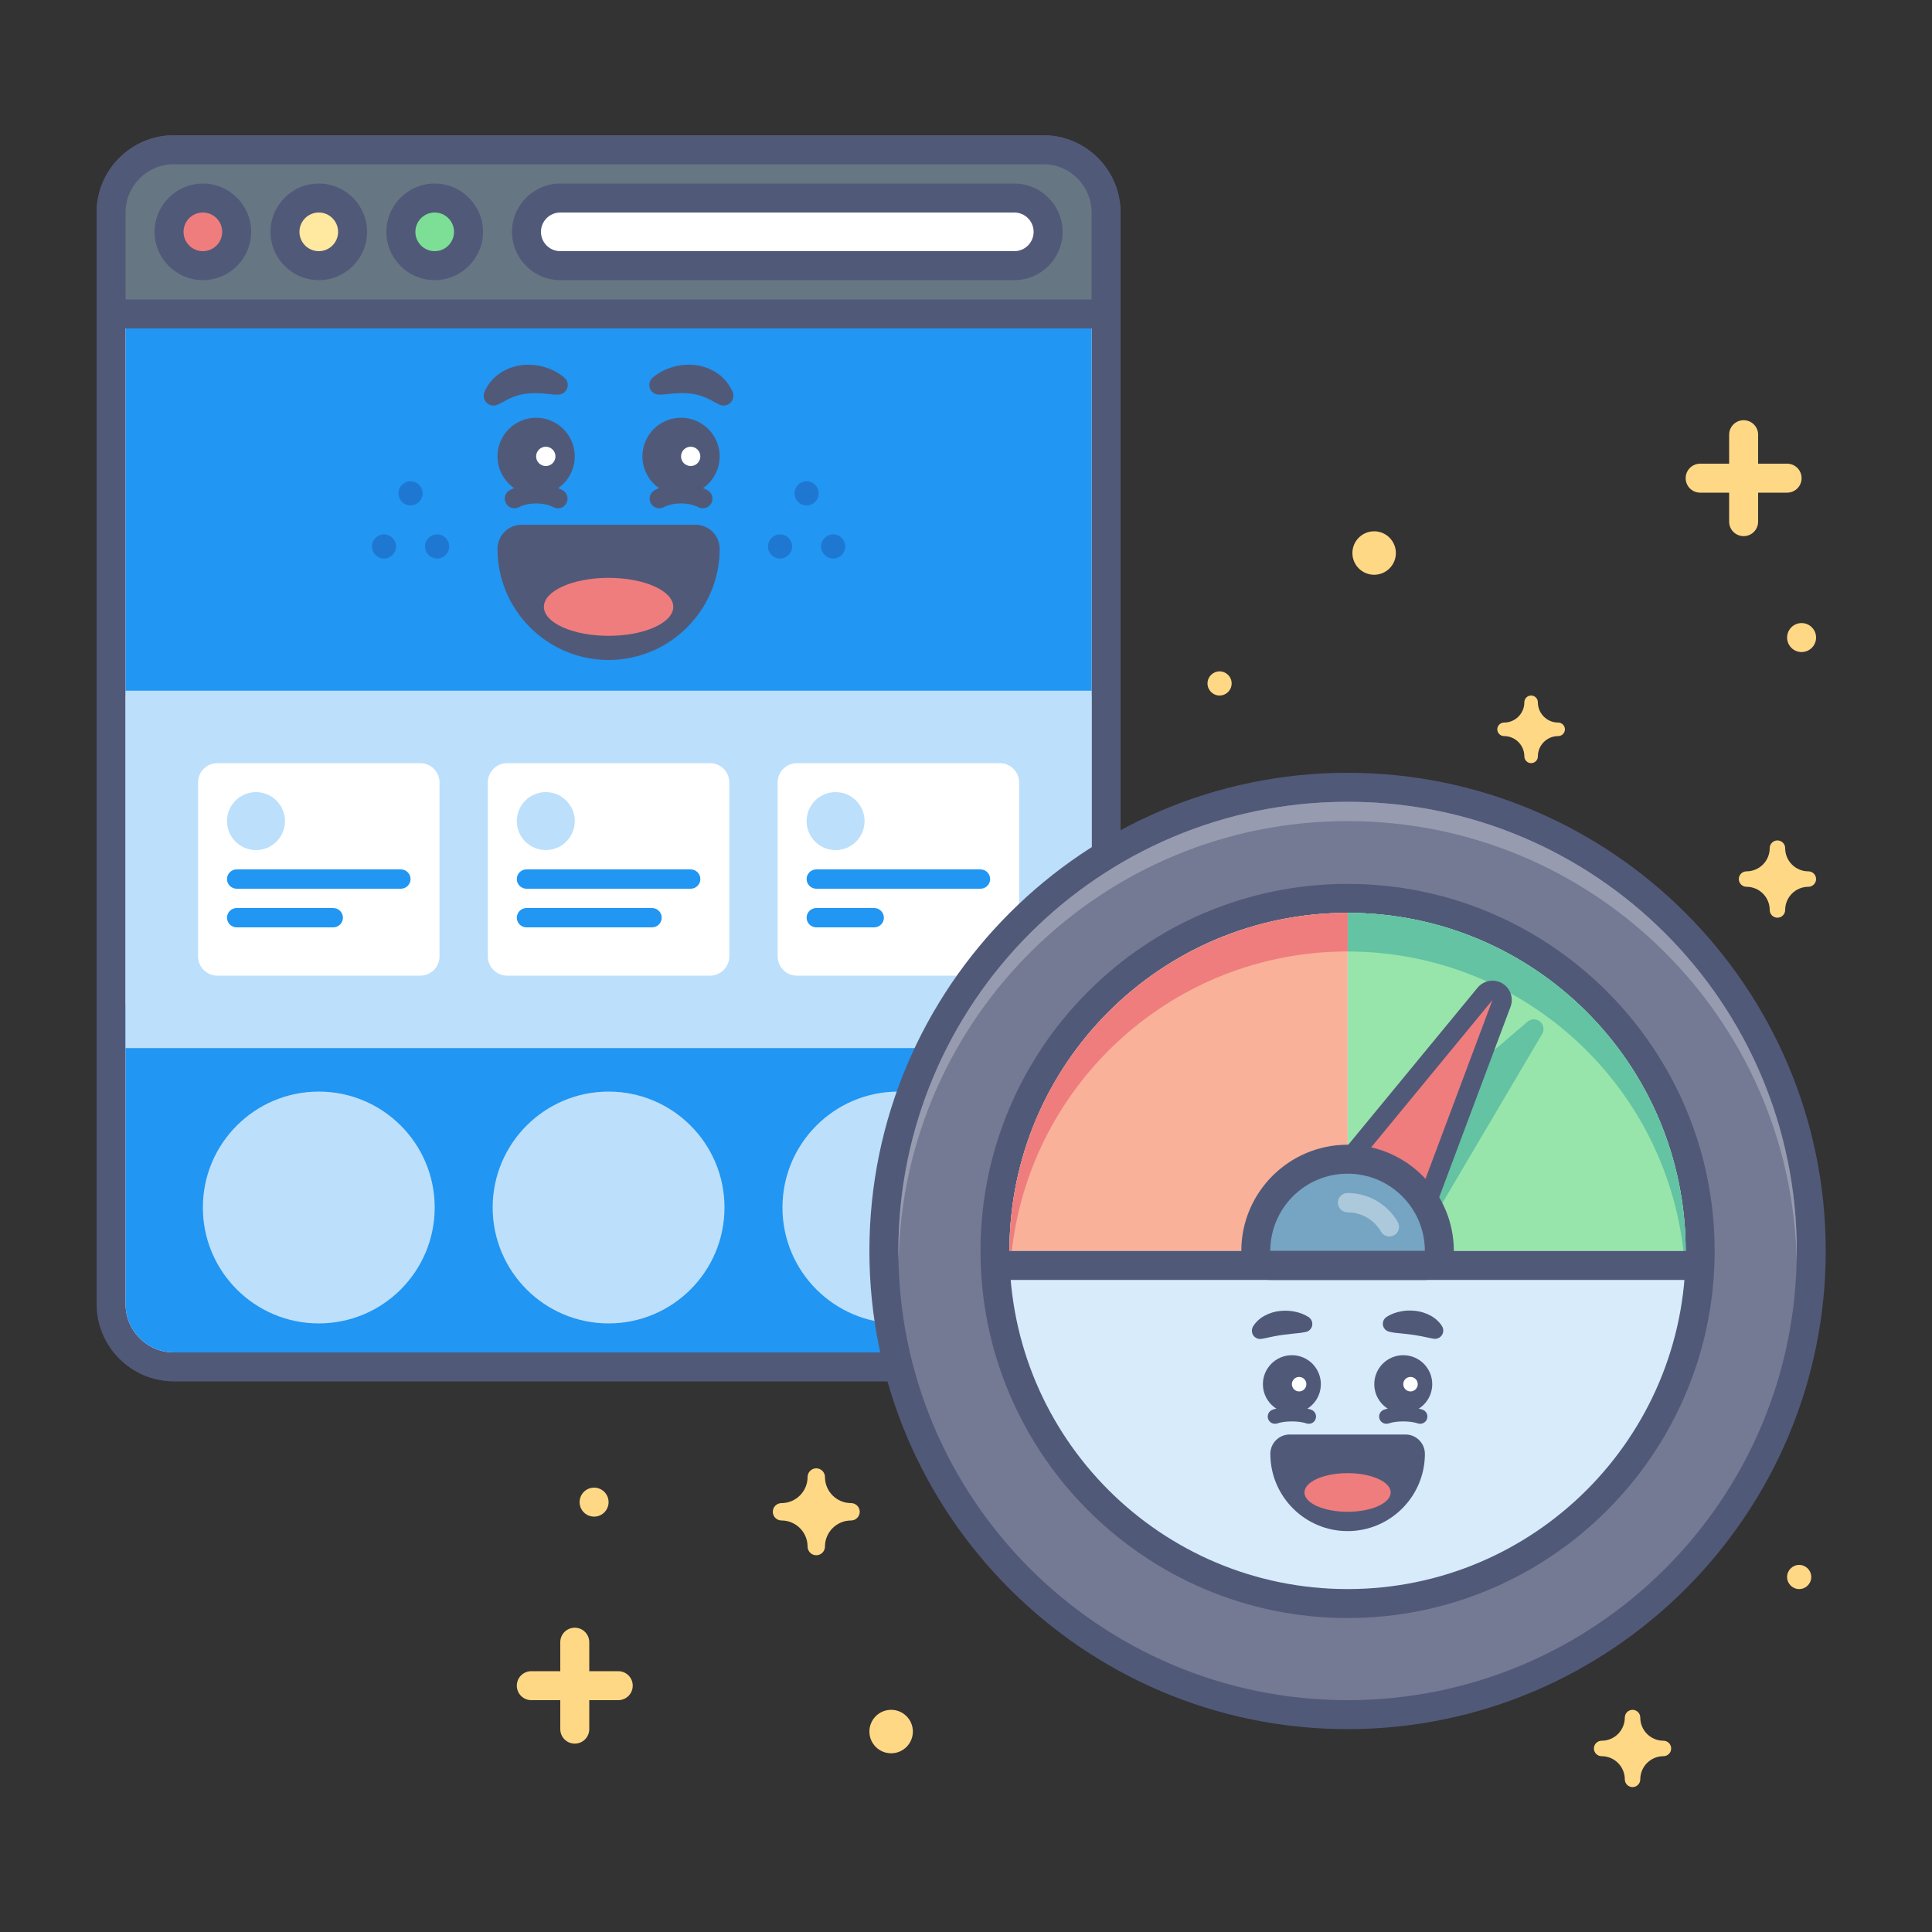<?xml version="1.0" encoding="utf-8"?>
<!-- Generator: Adobe Illustrator 25.4.1, SVG Export Plug-In . SVG Version: 6.00 Build 0)  -->
<svg version="1.1" id="on-page-seo" xmlns="http://www.w3.org/2000/svg" xmlns:xlink="http://www.w3.org/1999/xlink" x="0px"
	 y="0px" viewBox="0 0 400 400" style="enable-background:new 0 0 400 400;" xml:space="preserve">
<rect x="0" y="0" width="400" height="400" fill="#333333" stroke="none"/>
<style type="text/css">
	.st0{fill:#FFD886;}
	.st1{fill:#FFFFFF;}
	.st2{fill:#515979;}
	.st3{fill:#2196F3;}
	.st4{fill:#667683;}
	.st5{fill:#EF7D7D;}
	.st6{fill:#FFE8A0;}
	.st7{fill:#7DDF96;}
	.st8{fill:#BCDFFB;}
	.st9{fill:#1E78D2;}
	.st10{fill:#747A94;}
	.st11{fill:#979BAF;}
	.st12{fill:#D8EBFB;}
	.st13{fill:#97E5AB;}
	.st14{fill:#63C3A3;}
	.st15{fill:#F9B19A;}
	.st16{fill:#75A5C3;}
	.st17{fill:#ACC9DB;}
	.st18{fill:none;}
</style>
<path class="st0" d="M370,96h-6v-6c0-1.66-1.34-3-3-3s-3,1.34-3,3v6h-6c-1.66,0-3,1.34-3,3s1.34,3,3,3h6v6c0,1.66,1.34,3,3,3
	s3-1.34,3-3v-6h6c1.66,0,3-1.34,3-3S371.66,96,370,96z"/>
<path class="st0" d="M128,346h-6v-6c0-1.66-1.34-3-3-3s-3,1.34-3,3v6h-6c-1.66,0-3,1.34-3,3s1.34,3,3,3h6v6c0,1.66,1.34,3,3,3
	s3-1.34,3-3v-6h6c1.66,0,3-1.34,3-3S129.66,346,128,346z"/>
<circle class="st0" cx="252.5" cy="141.5" r="2.5"/>
<circle class="st0" cx="372.5" cy="326.5" r="2.5"/>
<circle class="st0" cx="284.5" cy="114.5" r="4.5"/>
<circle class="st0" cx="123" cy="311" r="3"/>
<circle class="st0" cx="184.5" cy="358.5" r="4.5"/>
<path class="st0" d="M374.4,180.4c-2.65,0-4.8-2.15-4.8-4.8c0-0.88-0.72-1.6-1.6-1.6c-0.88,0-1.6,0.72-1.6,1.6
	c0,2.65-2.15,4.8-4.8,4.8c-0.88,0-1.6,0.72-1.6,1.6s0.72,1.6,1.6,1.6c2.65,0,4.8,2.15,4.8,4.8c0,0.88,0.72,1.6,1.6,1.6
	c0.88,0,1.6-0.72,1.6-1.6c0-2.65,2.15-4.8,4.8-4.8c0.88,0,1.6-0.72,1.6-1.6S375.28,180.4,374.4,180.4z"/>
<path class="st0" d="M176.2,311.2c-2.98,0-5.4-2.42-5.4-5.4c0-0.99-0.81-1.8-1.8-1.8c-0.99,0-1.8,0.81-1.8,1.8
	c0,2.98-2.42,5.4-5.4,5.4c-0.99,0-1.8,0.81-1.8,1.8s0.81,1.8,1.8,1.8c2.98,0,5.4,2.42,5.4,5.4c0,0.99,0.81,1.8,1.8,1.8
	c0.99,0,1.8-0.81,1.8-1.8c0-2.98,2.42-5.4,5.4-5.4c0.99,0,1.8-0.81,1.8-1.8S177.19,311.2,176.2,311.2z"/>
<path class="st0" d="M344.4,360.4c-2.65,0-4.8-2.15-4.8-4.8c0-0.88-0.72-1.6-1.6-1.6c-0.88,0-1.6,0.72-1.6,1.6
	c0,2.65-2.15,4.8-4.8,4.8c-0.88,0-1.6,0.72-1.6,1.6s0.72,1.6,1.6,1.6c2.65,0,4.8,2.15,4.8,4.8c0,0.88,0.72,1.6,1.6,1.6
	c0.88,0,1.6-0.72,1.6-1.6c0-2.65,2.15-4.8,4.8-4.8c0.88,0,1.6-0.72,1.6-1.6S345.28,360.4,344.4,360.4z"/>
<path class="st0" d="M322.6,149.6c-2.32,0-4.2-1.88-4.2-4.2c0-0.77-0.63-1.4-1.4-1.4s-1.4,0.63-1.4,1.4c0,2.32-1.88,4.2-4.2,4.2
	c-0.77,0-1.4,0.63-1.4,1.4s0.63,1.4,1.4,1.4c2.32,0,4.2,1.88,4.2,4.2c0,0.77,0.63,1.4,1.4,1.4s1.4-0.63,1.4-1.4
	c0-2.32,1.88-4.2,4.2-4.2c0.77,0,1.4-0.63,1.4-1.4S323.37,149.6,322.6,149.6z"/>
<circle class="st0" cx="373" cy="132" r="3"/>
<path class="st1" d="M36,283c-7.17,0-13-5.83-13-13V44c0-7.17,5.83-13,13-13h180c7.17,0,13,5.83,13,13v226c0,7.17-5.83,13-13,13H36z
	"/>
<path class="st2" d="M216,34c5.52,0,10,4.48,10,10v226c0,5.52-4.48,10-10,10H36c-5.52,0-10-4.48-10-10V44c0-5.52,4.48-10,10-10H216
	 M216,28H36c-8.82,0-16,7.18-16,16v226c0,8.82,7.18,16,16,16h180c8.82,0,16-7.18,16-16V44C232,35.18,224.82,28,216,28L216,28z"/>
<path class="st3" d="M216,280H36c-5.52,0-10-4.48-10-10v-62h200v62C226,275.52,221.52,280,216,280z"/>
<rect x="26" y="68" class="st3" width="200" height="76"/>
<path class="st4" d="M26,65c-1.66,0-3-1.34-3-3V44c0-7.17,5.83-13,13-13h180c7.17,0,13,5.83,13,13v18c0,1.66-1.34,3-3,3H26z"/>
<path class="st2" d="M216,34c5.52,0,10,4.48,10,10v18H26V44c0-5.52,4.48-10,10-10H216 M216,28H36c-8.82,0-16,7.18-16,16v18
	c0,3.31,2.69,6,6,6h200c3.31,0,6-2.69,6-6V44C232,35.18,224.82,28,216,28L216,28z"/>
<path class="st1" d="M116,55c-3.86,0-7-3.14-7-7s3.14-7,7-7h94c3.86,0,7,3.14,7,7s-3.14,7-7,7H116z"/>
<path class="st2" d="M210,44c2.21,0,4,1.79,4,4s-1.79,4-4,4h-94c-2.21,0-4-1.79-4-4s1.79-4,4-4H210 M210,38h-94
	c-5.51,0-10,4.49-10,10s4.49,10,10,10h94c5.51,0,10-4.49,10-10S215.51,38,210,38L210,38z"/>
<circle class="st5" cx="42" cy="48" r="7"/>
<path class="st2" d="M42,44c2.21,0,4,1.79,4,4s-1.79,4-4,4c-2.21,0-4-1.79-4-4S39.79,44,42,44 M42,38c-5.51,0-10,4.49-10,10
	s4.49,10,10,10s10-4.49,10-10S47.51,38,42,38L42,38z"/>
<circle class="st6" cx="66" cy="48" r="7"/>
<path class="st2" d="M66,44c2.21,0,4,1.79,4,4s-1.79,4-4,4c-2.21,0-4-1.79-4-4S63.79,44,66,44 M66,38c-5.51,0-10,4.49-10,10
	s4.49,10,10,10c5.51,0,10-4.49,10-10S71.51,38,66,38L66,38z"/>
<circle class="st7" cx="90" cy="48" r="7"/>
<path class="st2" d="M90,44c2.21,0,4,1.79,4,4s-1.79,4-4,4c-2.21,0-4-1.79-4-4S87.79,44,90,44 M90,38c-5.51,0-10,4.49-10,10
	s4.49,10,10,10s10-4.49,10-10S95.51,38,90,38L90,38z"/>
<rect x="26" y="143" class="st8" width="200" height="74"/>
<path class="st1" d="M45,202h42c2.21,0,4-1.79,4-4v-36c0-2.21-1.79-4-4-4H45c-2.21,0-4,1.79-4,4v36C41,200.21,42.79,202,45,202z"/>
<circle class="st8" cx="53" cy="170" r="6"/>
<path class="st3" d="M83,184H49c-1.1,0-2-0.9-2-2v0c0-1.1,0.9-2,2-2l34,0c1.1,0,2,0.9,2,2v0C85,183.1,84.1,184,83,184z"/>
<path class="st3" d="M69,192H49c-1.1,0-2-0.9-2-2v0c0-1.1,0.9-2,2-2l20,0c1.1,0,2,0.9,2,2v0C71,191.1,70.1,192,69,192z"/>
<path class="st1" d="M165,202h42c2.21,0,4-1.79,4-4v-36c0-2.21-1.79-4-4-4h-42c-2.21,0-4,1.79-4,4v36C161,200.21,162.79,202,165,202
	z"/>
<circle class="st8" cx="173" cy="170" r="6"/>
<path class="st3" d="M203,184h-34c-1.1,0-2-0.9-2-2v0c0-1.1,0.9-2,2-2h34c1.1,0,2,0.9,2,2v0C205,183.1,204.1,184,203,184z"/>
<path class="st3" d="M181,192l-12,0c-1.1,0-2-0.9-2-2v0c0-1.1,0.9-2,2-2h12c1.1,0,2,0.9,2,2v0C183,191.1,182.1,192,181,192z"/>
<path class="st1" d="M105,202h42c2.21,0,4-1.79,4-4v-36c0-2.21-1.79-4-4-4h-42c-2.21,0-4,1.79-4,4v36C101,200.21,102.79,202,105,202
	z"/>
<circle class="st8" cx="113" cy="170" r="6"/>
<path class="st3" d="M143,184h-34c-1.1,0-2-0.9-2-2v0c0-1.1,0.9-2,2-2h34c1.1,0,2,0.9,2,2v0C145,183.1,144.1,184,143,184z"/>
<path class="st3" d="M135,192h-26c-1.1,0-2-0.9-2-2v0c0-1.1,0.9-2,2-2h26c1.1,0,2,0.9,2,2v0C137,191.1,136.1,192,135,192z"/>
<circle class="st8" cx="66" cy="250" r="24"/>
<circle class="st8" cx="126" cy="250" r="24"/>
<circle class="st8" cx="186" cy="250" r="24"/>
<path class="st2" d="M145.5,105.24c-0.32,0-0.64-0.08-0.94-0.24c-1.89-1.02-5.22-1.02-7.11,0c-0.98,0.52-2.19,0.16-2.71-0.82
	c-0.52-0.97-0.16-2.19,0.82-2.71c3.05-1.64,7.84-1.64,10.89,0c0.97,0.52,1.34,1.73,0.82,2.71
	C146.9,104.86,146.21,105.24,145.5,105.24z"/>
<circle class="st2" cx="141" cy="94.49" r="8"/>
<circle class="st1" cx="143" cy="94.49" r="2"/>
<path class="st2" d="M135.14,78.18c0.69-0.58,1.26-0.95,1.95-1.32c0.67-0.35,1.38-0.64,2.12-0.86c1.48-0.44,3.1-0.61,4.75-0.42
	c0.41,0.06,0.82,0.11,1.23,0.22c0.41,0.11,0.81,0.24,1.21,0.37c0.4,0.15,0.77,0.36,1.15,0.54c0.38,0.18,0.74,0.4,1.07,0.66
	c1.41,0.94,2.39,2.3,3.04,3.7c0.47,1.02,0.02,2.23-1,2.7c-0.58,0.27-1.22,0.24-1.75-0.02l-0.39-0.19c-1.05-0.52-1.87-1.06-2.74-1.36
	c-0.85-0.34-1.67-0.56-2.59-0.68c-0.91-0.13-1.88-0.16-2.93-0.11c-0.52,0.04-1.06,0.06-1.61,0.13c-0.53,0.03-1.16,0.15-1.62,0.15
	l-0.62,0c-1.1,0-1.99-0.9-1.99-2C134.44,79.09,134.72,78.54,135.14,78.18z"/>
<path class="st2" d="M115.5,105.24c-0.32,0-0.64-0.08-0.94-0.24c-1.89-1.02-5.22-1.02-7.11,0c-0.98,0.52-2.19,0.16-2.71-0.82
	c-0.52-0.97-0.16-2.19,0.82-2.71c3.05-1.64,7.84-1.64,10.89,0c0.97,0.52,1.34,1.73,0.82,2.71
	C116.9,104.86,116.21,105.24,115.5,105.24z"/>
<circle class="st2" cx="111" cy="94.49" r="8"/>
<circle class="st1" cx="113" cy="94.49" r="2"/>
<path class="st2" d="M114.96,81.7c-0.46,0-1.08-0.11-1.62-0.15c-0.55-0.07-1.09-0.09-1.61-0.13c-1.05-0.05-2.02-0.02-2.93,0.11
	c-0.91,0.12-1.74,0.34-2.59,0.68c-0.88,0.29-1.69,0.84-2.74,1.36l-0.38,0.19c-1.01,0.5-2.23,0.09-2.73-0.92
	c-0.28-0.57-0.27-1.22-0.03-1.76c0.64-1.4,1.63-2.76,3.04-3.7c0.33-0.26,0.69-0.49,1.07-0.66c0.38-0.18,0.75-0.4,1.15-0.54
	c0.4-0.13,0.8-0.26,1.21-0.37c0.41-0.11,0.82-0.15,1.23-0.22c1.65-0.19,3.27-0.03,4.75,0.42c0.74,0.21,1.45,0.51,2.12,0.86
	c0.69,0.37,1.26,0.73,1.95,1.32c0.84,0.72,0.94,1.98,0.22,2.81c-0.39,0.46-0.94,0.7-1.5,0.7L114.96,81.7z"/>
<circle class="st9" cx="85" cy="102.14" r="2.5"/>
<circle class="st9" cx="90.5" cy="113.14" r="2.5"/>
<circle class="st9" cx="79.5" cy="113.14" r="2.5"/>
<circle class="st9" cx="167" cy="102.14" r="2.5"/>
<circle class="st9" cx="172.5" cy="113.14" r="2.5"/>
<circle class="st9" cx="161.5" cy="113.14" r="2.5"/>
<path class="st2" d="M144.01,108.64H108c-2.76,0-5,2.24-5,5c0,12.68,10.32,23,23,23c12.62,0,22.9-10.22,23-22.82
	c0-0.06,0-0.12,0-0.18C149,110.88,146.77,108.64,144.01,108.64z"/>
<ellipse class="st5" cx="126" cy="125.64" rx="13.39" ry="6"/>
<circle class="st10" cx="279" cy="259" r="96"/>
<path class="st2" d="M279,166c51.36,0,93,41.64,93,93s-41.64,93-93,93s-93-41.64-93-93S227.64,166,279,166 M279,160
	c-54.59,0-99,44.41-99,99s44.41,99,99,99s99-44.41,99-99S333.59,160,279,160L279,160z"/>
<path class="st11" d="M279,170c50.69,0,91.91,40.56,92.97,91c0.01-0.67,0.03-1.33,0.03-2c0-51.36-41.64-93-93-93s-93,41.64-93,93
	c0,0.67,0.01,1.33,0.03,2C187.09,210.56,228.31,170,279,170z"/>
<circle class="st12" cx="279" cy="259" r="73"/>
<path class="st2" d="M279,189c38.66,0,70,31.34,70,70s-31.34,70-70,70s-70-31.34-70-70S240.34,189,279,189 M279,183
	c-41.91,0-76,34.09-76,76s34.09,76,76,76s76-34.09,76-76S320.91,183,279,183L279,183z"/>
<path class="st13" d="M328.5,209.5C315.83,196.83,298.33,189,279,189v70h70C349,239.67,341.16,222.17,328.5,209.5z"/>
<path class="st14" d="M279,197c37.32,0,67.8,29.2,69.88,66c0.07-1.32,0.12-2.66,0.12-4c0-38.66-31.34-70-70-70s-70,31.34-70,70
	c0,1.34,0.05,2.68,0.12,4C211.2,226.2,241.68,197,279,197z"/>
<path class="st2" d="M287.03,294.78c-0.62,0-1.2-0.39-1.42-1.01c-0.27-0.78,0.15-1.64,0.93-1.91c2.24-0.77,5.74-0.77,7.98,0
	c0.78,0.27,1.2,1.12,0.93,1.91c-0.27,0.78-1.12,1.2-1.91,0.93c-1.6-0.55-4.42-0.55-6.02,0
	C287.35,294.75,287.19,294.78,287.03,294.78z"/>
<circle class="st2" cx="290.53" cy="286.58" r="6"/>
<circle class="st1" cx="292.03" cy="286.58" r="1.5"/>
<path class="st2" d="M287.09,272.64c0.97-0.61,1.86-0.91,2.88-1.12c0.99-0.21,2.03-0.24,3.08-0.12c1.04,0.11,2.1,0.44,3.07,0.95
	c0.97,0.5,1.83,1.28,2.42,2.19c0.52,0.8,0.29,1.86-0.51,2.38c-0.38,0.24-0.81,0.32-1.22,0.25l-0.4-0.07
	c-0.78-0.13-1.39-0.32-2.04-0.43c-0.65-0.1-1.27-0.25-1.96-0.33l-2.11-0.25c-0.72-0.08-1.55-0.12-2.25-0.28l-0.42-0.09
	c-0.92-0.2-1.5-1.11-1.29-2.02C286.44,273.26,286.72,272.88,287.09,272.64z"/>
<path class="st2" d="M270.97,294.78c-0.16,0-0.33-0.03-0.49-0.08c-1.6-0.55-4.42-0.55-6.02,0c-0.79,0.27-1.64-0.15-1.91-0.93
	c-0.27-0.78,0.15-1.64,0.93-1.91c2.24-0.77,5.74-0.77,7.98,0c0.78,0.27,1.2,1.12,0.93,1.91
	C272.18,294.39,271.6,294.78,270.97,294.78z"/>
<circle class="st2" cx="267.47" cy="286.58" r="6"/>
<circle class="st1" cx="268.97" cy="286.58" r="1.5"/>
<path class="st2" d="M269.94,275.84c-0.7,0.15-1.53,0.2-2.25,0.28l-2.11,0.25c-0.68,0.08-1.3,0.22-1.96,0.33
	c-0.65,0.11-1.26,0.3-2.04,0.43l-0.39,0.07c-0.94,0.16-1.83-0.47-1.98-1.41c-0.07-0.44,0.03-0.88,0.25-1.22
	c0.59-0.92,1.45-1.69,2.42-2.19c0.96-0.52,2.02-0.84,3.07-0.95c1.05-0.12,2.08-0.08,3.08,0.12c1.01,0.21,1.9,0.51,2.88,1.12
	c0.79,0.5,1.03,1.55,0.54,2.34c-0.25,0.4-0.64,0.66-1.07,0.76L269.94,275.84z"/>
<path class="st2" d="M291.01,297h-24c-2.21,0-4,1.79-4,4c0,8.82,7.18,16,16,16c8.77,0,15.91-7.09,16-15.84c0-0.05,0-0.11,0-0.16
	C295,298.79,293.21,297,291.01,297z"/>
<ellipse class="st5" cx="279" cy="309" rx="8.93" ry="4"/>
<path class="st15" d="M229.5,209.5C216.84,222.17,209,239.67,209,259h70v-70C259.67,189,242.17,196.83,229.5,209.5z"/>
<path class="st5" d="M268.34,189.81c-2.32,0.35-4.6,0.82-6.83,1.4c-1.12,0.29-2.23,0.6-3.32,0.94c-1.41,0.44-2.79,0.93-4.15,1.45
	c-1.5,0.57-2.97,1.19-4.42,1.86c-1.94,0.9-3.83,1.89-5.67,2.95c-1.39,0.81-2.76,1.64-4.09,2.54c-1.45,0.98-2.85,2.03-4.23,3.12
	c-1.27,1-2.51,2.03-3.7,3.11c-0.83,0.75-1.64,1.53-2.43,2.32c-0.79,0.79-1.56,1.6-2.32,2.43c-1.51,1.66-2.93,3.39-4.28,5.18
	c-1.34,1.8-2.6,3.66-3.77,5.58s-2.25,3.91-3.23,5.95c-0.49,1.02-0.96,2.05-1.4,3.1c-0.33,0.79-0.65,1.58-0.95,2.38
	c-0.91,2.4-1.7,4.86-2.34,7.38c-1.44,5.59-2.2,11.45-2.2,17.49h0.47c3.97-34.89,33.57-62,69.53-62v-8
	C275.38,189,271.82,189.28,268.34,189.81z"/>
<path class="st14" d="M290.54,259.86c-0.1,0-0.21-0.02-0.31-0.05l-19.2-6.29c-0.34-0.11-0.6-0.4-0.67-0.76
	c-0.07-0.35,0.06-0.72,0.33-0.95l46.23-39.54c0.19-0.16,0.42-0.24,0.65-0.24c0.23,0,0.46,0.08,0.64,0.23
	c0.38,0.31,0.47,0.85,0.22,1.27l-27.03,45.82C291.21,259.68,290.88,259.86,290.54,259.86z"/>
<path class="st14" d="M317.57,213.04l-27.03,45.82l-19.2-6.29L317.57,213.04 M317.57,211.04c-0.46,0-0.93,0.16-1.3,0.48
	l-46.23,39.53c-0.55,0.47-0.8,1.2-0.66,1.91c0.14,0.71,0.65,1.29,1.34,1.51l19.2,6.29c0.21,0.07,0.42,0.1,0.62,0.1
	c0.69,0,1.36-0.36,1.72-0.98l27.03-45.82c0.5-0.84,0.31-1.92-0.44-2.55C318.48,211.19,318.02,211.04,317.57,211.04L317.57,211.04z
	 M317.57,215.04L317.57,215.04L317.57,215.04L317.57,215.04z"/>
<path class="st5" d="M290.34,258.86c-0.09,0-0.19-0.01-0.28-0.02l-20-2.86c-0.72-0.1-1.32-0.58-1.58-1.26
	c-0.26-0.67-0.14-1.44,0.32-2l38.66-46.96c0.39-0.48,0.96-0.73,1.54-0.73c0.34,0,0.69,0.09,1,0.27c0.85,0.49,1.22,1.52,0.87,2.43
	l-18.66,49.82C291.91,258.35,291.16,258.86,290.34,258.86z"/>
<path class="st2" d="M309,207.04l-18.66,49.82l-20-2.86L309,207.04 M309,203.04c-1.16,0-2.31,0.51-3.09,1.46l-38.66,46.96
	c-0.92,1.12-1.16,2.64-0.64,3.99c0.52,1.35,1.73,2.31,3.16,2.51l20,2.86c0.19,0.03,0.38,0.04,0.57,0.04c1.65,0,3.15-1.02,3.74-2.6
	l18.66-49.82c0.69-1.83-0.05-3.89-1.75-4.87C310.37,203.21,309.68,203.04,309,203.04L309,203.04z M309,211.04L309,211.04L309,211.04
	L309,211.04z"/>
<path class="st16" d="M263,262c-1.66,0-3-1.34-3-3c0-10.48,8.52-19,19-19s19,8.52,19,19c0,1.66-1.34,3-3,3H263z"/>
<path class="st2" d="M279,243c8.84,0,16,7.16,16,16h-32C263,250.16,270.16,243,279,243 M279,237c-12.13,0-22,9.87-22,22
	c0,3.31,2.69,6,6,6h32c3.31,0,6-2.69,6-6C301,246.87,291.13,237,279,237L279,237z"/>
<path class="st17" d="M287.66,256c-0.69,0-1.36-0.36-1.73-1c-1.43-2.47-4.08-4-6.93-4c-1.1,0-2-0.9-2-2s0.9-2,2-2
	c4.27,0,8.25,2.3,10.39,6c0.55,0.96,0.23,2.18-0.73,2.73C288.35,255.91,288,256,287.66,256z"/>
<rect x="207.5" y="259" class="st2" width="143" height="6"/>
<rect class="st18" width="400" height="400"/>
</svg>

